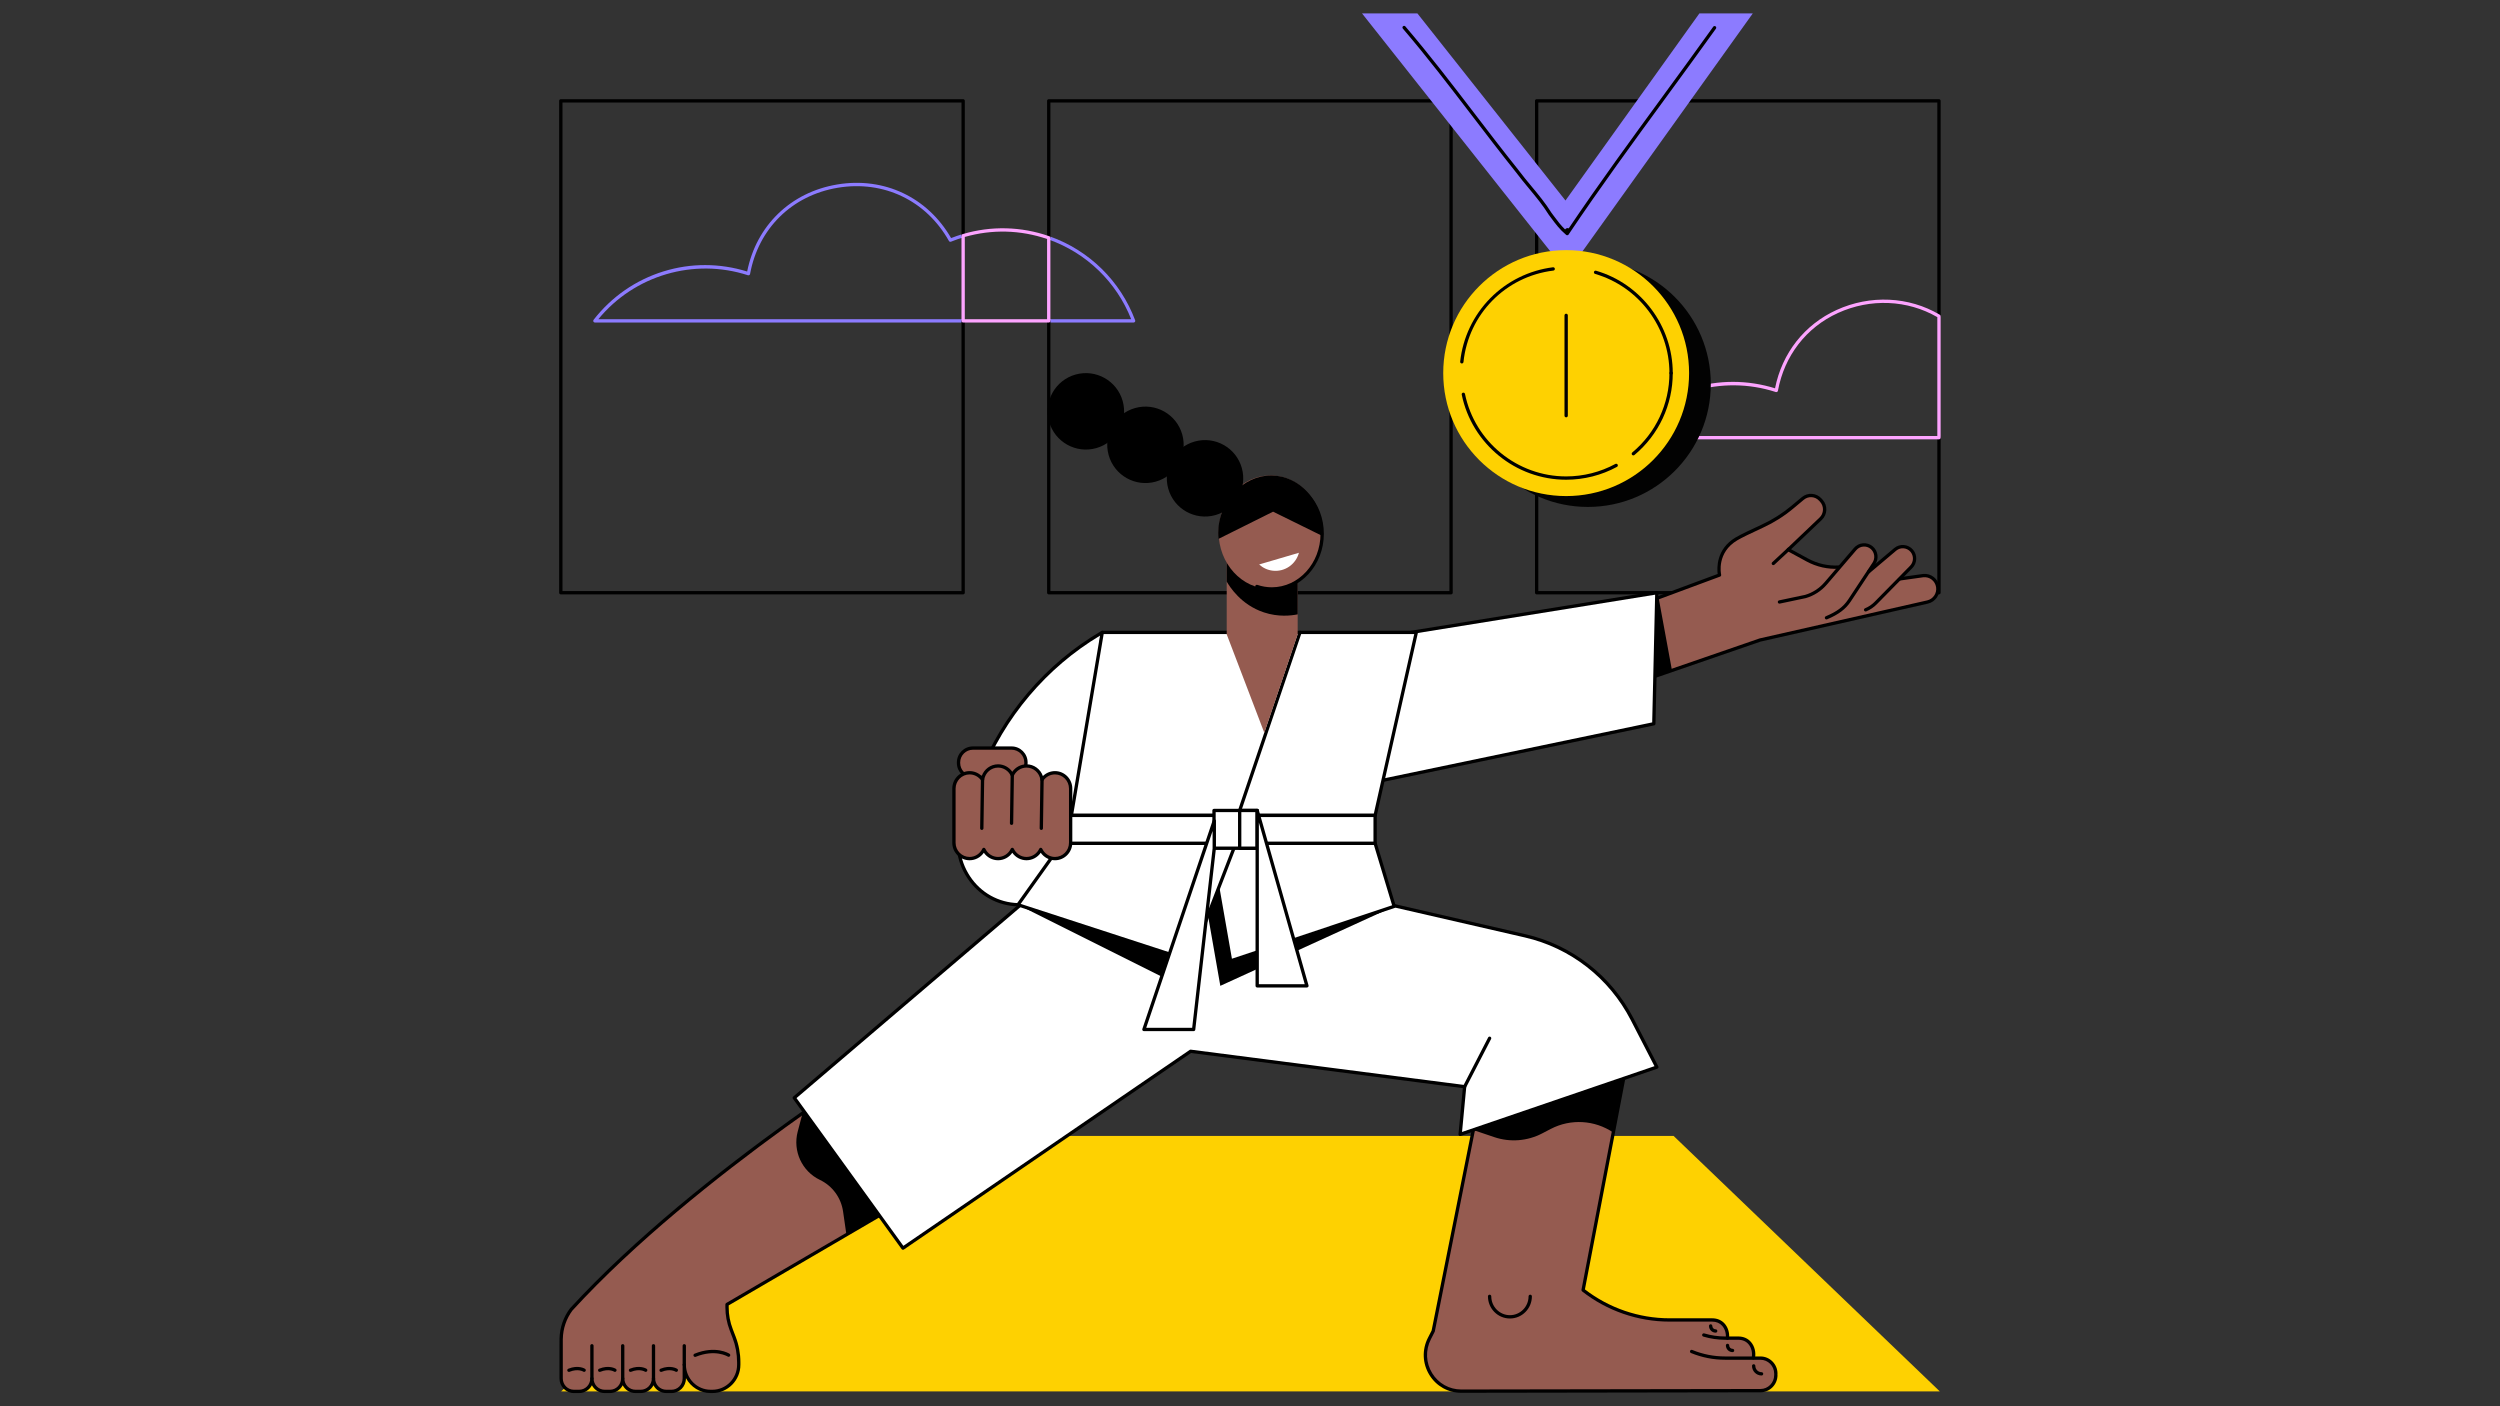 <svg xmlns="http://www.w3.org/2000/svg" xmlns:xlink="http://www.w3.org/1999/xlink" width="1920" viewBox="0 0 1440 810" height="1080" preserveAspectRatio="xMidYMid meet"><rect x="0" y="0" width="1440" height="810" fill="#333333" stroke="none"/><defs><clipPath id="3f173fce00"><path d="M 884 57 L 1117.816 57 L 1117.816 343 L 884 343 Z M 884 57 " clip-rule="nonzero"></path></clipPath><clipPath id="e239106f0a"><path d="M 933 172 L 1117.816 172 L 1117.816 254 L 933 254 Z M 933 172 " clip-rule="nonzero"></path></clipPath><clipPath id="8193d0a846"><path d="M 322.066 57 L 556 57 L 556 343 L 322.066 343 Z M 322.066 57 " clip-rule="nonzero"></path></clipPath><clipPath id="8b3f5163d2"><path d="M 323 654 L 1117.816 654 L 1117.816 802 L 323 802 Z M 323 654 " clip-rule="nonzero"></path></clipPath><clipPath id="1dfa95dfab"><path d="M 322.066 597 L 610 597 L 610 802.566 L 322.066 802.566 Z M 322.066 597 " clip-rule="nonzero"></path></clipPath><clipPath id="bea210406a"><path d="M 820 639 L 1024 639 L 1024 802.566 L 820 802.566 Z M 820 639 " clip-rule="nonzero"></path></clipPath><clipPath id="6464366c73"><path d="M 934 284 L 1117.816 284 L 1117.816 395 L 934 395 Z M 934 284 " clip-rule="nonzero"></path></clipPath><clipPath id="d746613e85"><path d="M 784 7.566 L 1010 7.566 L 1010 158 L 784 158 Z M 784 7.566 " clip-rule="nonzero"></path></clipPath></defs><g clip-path="url(#3f173fce00)"><path fill="#000000" d="M 1116.848 342.367 L 885.113 342.367 C 884.586 342.367 884.156 341.938 884.156 341.406 L 884.156 58.078 C 884.156 57.551 884.586 57.121 885.113 57.121 L 1116.848 57.121 C 1117.383 57.121 1117.809 57.551 1117.809 58.078 L 1117.809 182.125 C 1117.809 182.656 1117.383 183.082 1116.848 183.082 C 1116.32 183.082 1115.895 182.656 1115.895 182.125 L 1115.895 59.039 L 886.07 59.039 L 886.07 340.445 L 1115.895 340.445 L 1115.895 252.082 C 1115.895 251.555 1116.32 251.125 1116.848 251.125 C 1117.383 251.125 1117.809 251.555 1117.809 252.082 L 1117.809 341.406 C 1117.809 341.938 1117.383 342.367 1116.848 342.367 " fill-opacity="1" fill-rule="nonzero"></path></g><g clip-path="url(#e239106f0a)"><path fill="#fda4ff" d="M 936.691 251.125 L 1115.895 251.125 L 1115.895 182.672 C 1098.676 172.68 1077.328 171.781 1058.672 180.281 C 1040.387 188.609 1027.785 204.938 1024.094 225.074 C 1024.043 225.348 1023.875 225.582 1023.645 225.723 C 1023.402 225.863 1023.117 225.898 1022.859 225.812 C 991.742 215.703 957.383 225.871 936.691 251.125 Z M 1116.848 253.043 L 934.699 253.043 C 934.332 253.043 934 252.836 933.836 252.508 C 933.676 252.176 933.719 251.785 933.945 251.5 C 944.297 238.195 958.223 228.547 974.215 223.594 C 989.953 218.715 1006.594 218.746 1022.414 223.66 C 1026.465 203.387 1039.34 186.98 1057.879 178.535 C 1077.273 169.695 1099.5 170.73 1117.34 181.301 C 1117.629 181.469 1117.809 181.785 1117.809 182.125 L 1117.809 252.082 C 1117.809 252.613 1117.383 253.043 1116.848 253.043 " fill-opacity="1" fill-rule="nonzero"></path></g><path fill="#8c7bff" d="M 652.961 185.777 L 604.07 185.777 C 603.543 185.777 603.113 185.348 603.113 184.816 C 603.113 184.289 603.543 183.859 604.07 183.859 L 651.562 183.859 C 643.078 162.402 625.852 145.734 604.109 138.004 C 603.609 137.824 603.348 137.281 603.527 136.781 C 603.703 136.281 604.25 136.02 604.75 136.199 C 627.461 144.27 645.359 161.871 653.855 184.484 C 653.969 184.773 653.926 185.105 653.746 185.363 C 653.57 185.621 653.273 185.777 652.961 185.777 " fill-opacity="1" fill-rule="nonzero"></path><path fill="#8c7bff" d="M 554.773 185.777 L 342.648 185.777 C 342.281 185.777 341.949 185.57 341.789 185.238 C 341.625 184.91 341.668 184.516 341.895 184.23 C 352.25 170.93 366.176 161.281 382.164 156.324 C 397.902 151.449 414.543 151.48 430.363 156.395 C 435.645 129.891 455.445 110.73 482.273 106.25 C 509.195 101.762 534.242 113.582 547.836 137.121 C 550.027 136.266 552.262 135.5 554.5 134.832 C 555.004 134.688 555.539 134.973 555.691 135.48 C 555.84 135.988 555.551 136.523 555.043 136.676 C 552.598 137.398 550.152 138.25 547.773 139.211 C 547.328 139.395 546.816 139.211 546.578 138.789 C 533.492 115.488 508.965 103.742 482.59 108.145 C 456.219 112.543 436.852 131.574 432.043 157.809 C 431.992 158.082 431.828 158.312 431.594 158.457 C 431.352 158.602 431.066 158.633 430.805 158.547 C 399.695 148.434 365.332 158.605 344.641 183.859 L 554.773 183.859 C 555.301 183.859 555.73 184.289 555.73 184.816 C 555.73 185.348 555.301 185.777 554.773 185.777 " fill-opacity="1" fill-rule="nonzero"></path><g clip-path="url(#8193d0a846)"><path fill="#000000" d="M 554.773 342.367 L 323.035 342.367 C 322.504 342.367 322.074 341.938 322.074 341.406 L 322.074 58.078 C 322.074 57.551 322.504 57.121 323.035 57.121 L 554.773 57.121 C 555.301 57.121 555.73 57.551 555.73 58.078 L 555.73 135.762 C 555.73 136.289 555.301 136.719 554.773 136.719 C 554.246 136.719 553.816 136.289 553.816 135.762 L 553.816 59.039 L 323.992 59.039 L 323.992 340.445 L 553.816 340.445 L 553.816 184.816 C 553.816 184.289 554.246 183.859 554.773 183.859 C 555.301 183.859 555.73 184.289 555.73 184.816 L 555.73 341.406 C 555.73 341.938 555.301 342.367 554.773 342.367 " fill-opacity="1" fill-rule="nonzero"></path></g><path fill="#000000" d="M 835.816 342.367 L 604.074 342.367 C 603.543 342.367 603.117 341.938 603.117 341.406 L 603.117 184.816 C 603.117 184.289 603.543 183.859 604.074 183.859 C 604.602 183.859 605.031 184.289 605.031 184.816 L 605.031 340.445 L 834.855 340.445 L 834.855 59.039 L 605.031 59.039 L 605.031 136.98 C 605.031 137.508 604.602 137.941 604.074 137.941 C 603.543 137.941 603.117 137.508 603.117 136.98 L 603.117 58.078 C 603.117 57.551 603.543 57.121 604.074 57.121 L 835.816 57.121 C 836.344 57.121 836.77 57.551 836.77 58.078 L 836.77 341.406 C 836.77 341.938 836.344 342.367 835.816 342.367 " fill-opacity="1" fill-rule="nonzero"></path><path fill="#fda4ff" d="M 555.73 183.859 L 603.113 183.859 L 603.113 137.66 C 587.707 132.41 571.355 132.004 555.73 136.48 Z M 604.07 185.777 L 554.773 185.777 C 554.246 185.777 553.816 185.348 553.816 184.816 L 553.816 135.762 C 553.816 135.336 554.094 134.961 554.5 134.844 C 570.938 129.977 588.188 130.402 604.391 136.074 C 604.773 136.211 605.031 136.57 605.031 136.98 L 605.031 184.816 C 605.031 185.348 604.602 185.777 604.07 185.777 " fill-opacity="1" fill-rule="nonzero"></path><g clip-path="url(#8b3f5163d2)"><path fill="#fed101" d="M 1117.328 801.453 L 323.219 801.453 L 476.555 654.305 L 963.996 654.305 L 1117.328 801.453 " fill-opacity="1" fill-rule="nonzero"></path></g><path fill="#955b50" d="M 450.176 649.773 L 527.07 598.027 L 608.066 640.777 L 418.773 751.777 L 332.082 750.922 C 330.18 750.922 383.031 697.344 450.176 649.773 " fill-opacity="1" fill-rule="nonzero"></path><path fill="#000000" d="M 487.57 711.434 L 608.066 640.777 L 527.07 598.027 L 462.137 641.723 L 459.48 651.809 C 456.539 662.977 461.918 674.676 472.27 679.621 C 479.461 683.055 484.469 689.895 485.613 697.84 L 487.57 711.434 " fill-opacity="1" fill-rule="nonzero"></path><path fill="#955b50" d="M 383.883 801.453 L 386.664 801.453 C 390.793 801.453 394.141 798.102 394.141 793.977 L 394.141 767.324 L 376.41 767.324 L 376.41 793.977 C 376.41 798.102 379.754 801.453 383.883 801.453 " fill-opacity="1" fill-rule="nonzero"></path><path fill="#955b50" d="M 366.152 801.453 L 368.938 801.453 C 373.062 801.453 376.41 798.102 376.41 793.977 L 376.41 767.324 L 358.68 767.324 L 358.68 793.977 C 358.68 798.102 362.023 801.453 366.152 801.453 " fill-opacity="1" fill-rule="nonzero"></path><path fill="#955b50" d="M 348.422 801.453 L 351.203 801.453 C 355.332 801.453 358.68 798.102 358.68 793.977 L 358.68 767.324 L 340.945 767.324 L 340.945 793.977 C 340.945 798.102 344.293 801.453 348.422 801.453 " fill-opacity="1" fill-rule="nonzero"></path><path fill="#955b50" d="M 330.691 801.453 L 333.473 801.453 C 337.602 801.453 340.945 798.102 340.945 793.977 L 340.945 771.152 L 323.219 771.152 L 323.219 793.977 C 323.219 798.102 326.562 801.453 330.691 801.453 " fill-opacity="1" fill-rule="nonzero"></path><path fill="#955b50" d="M 418.762 759.691 L 422.82 770.207 C 424.602 774.824 425.52 779.734 425.52 784.691 L 425.52 786.102 C 425.52 794.578 418.707 801.453 410.301 801.453 L 409.352 801.453 C 400.949 801.453 394.141 794.578 394.141 786.102 L 394.141 759.691 L 418.762 759.691 " fill-opacity="1" fill-rule="nonzero"></path><path fill="#955b50" d="M 418.773 742.566 L 418.773 752.977 C 418.773 757.41 419.59 761.809 421.184 765.941 L 421.773 767.469 C 423.039 770.746 420.641 774.285 417.156 774.285 L 323.219 774.285 L 323.219 771.766 C 323.219 755.641 336.172 742.566 352.156 742.566 L 418.773 742.566 " fill-opacity="1" fill-rule="nonzero"></path><path fill="#000000" d="M 376.406 794.984 C 375.879 794.984 375.449 794.562 375.449 794.031 L 375.449 775.168 C 375.449 774.637 375.879 774.207 376.406 774.207 C 376.938 774.207 377.367 774.637 377.367 775.168 L 377.367 794.031 C 377.367 794.562 376.938 794.984 376.406 794.984 " fill-opacity="1" fill-rule="nonzero"></path><path fill="#000000" d="M 358.68 794.984 C 358.148 794.984 357.719 794.562 357.719 794.031 L 357.719 775.168 C 357.719 774.637 358.148 774.207 358.68 774.207 C 359.207 774.207 359.637 774.637 359.637 775.168 L 359.637 794.031 C 359.637 794.562 359.207 794.984 358.68 794.984 " fill-opacity="1" fill-rule="nonzero"></path><path fill="#000000" d="M 340.945 794.984 C 340.418 794.984 339.988 794.562 339.988 794.031 L 339.988 775.168 C 339.988 774.637 340.418 774.207 340.945 774.207 C 341.477 774.207 341.906 774.637 341.906 775.168 L 341.906 794.031 C 341.906 794.562 341.477 794.984 340.945 794.984 " fill-opacity="1" fill-rule="nonzero"></path><path fill="#000000" d="M 394.141 787.059 C 393.609 787.059 393.18 786.629 393.18 786.102 L 393.18 775.168 C 393.18 774.637 393.609 774.207 394.141 774.207 C 394.668 774.207 395.098 774.637 395.098 775.168 L 395.098 786.102 C 395.098 786.629 394.668 787.059 394.141 787.059 " fill-opacity="1" fill-rule="nonzero"></path><path fill="#000000" d="M 400.383 781.594 C 400.004 781.594 399.648 781.367 399.496 780.992 C 399.297 780.504 399.531 779.945 400.023 779.742 C 412.191 774.801 419.879 779.559 420.199 779.762 C 420.645 780.047 420.777 780.637 420.492 781.086 C 420.207 781.531 419.617 781.66 419.172 781.379 C 419.07 781.316 411.918 776.977 400.742 781.52 C 400.625 781.57 400.504 781.594 400.383 781.594 " fill-opacity="1" fill-rule="nonzero"></path><path fill="#000000" d="M 380.797 790.23 C 380.418 790.23 380.059 790.004 379.906 789.633 C 379.711 789.141 379.945 788.586 380.434 788.383 C 386.203 786.039 389.914 788.336 390.07 788.434 C 390.516 788.719 390.648 789.312 390.363 789.758 C 390.078 790.203 389.492 790.336 389.043 790.051 C 388.906 789.969 385.953 788.211 381.156 790.16 C 381.039 790.207 380.918 790.23 380.797 790.23 " fill-opacity="1" fill-rule="nonzero"></path><path fill="#000000" d="M 363.164 790.23 C 362.785 790.23 362.426 790.004 362.273 789.633 C 362.078 789.141 362.312 788.586 362.801 788.383 C 368.57 786.039 372.281 788.336 372.438 788.434 C 372.883 788.719 373.016 789.312 372.73 789.758 C 372.445 790.203 371.859 790.336 371.41 790.051 C 371.277 789.969 368.316 788.211 363.523 790.16 C 363.406 790.207 363.285 790.23 363.164 790.23 " fill-opacity="1" fill-rule="nonzero"></path><path fill="#000000" d="M 345.434 790.23 C 345.055 790.23 344.699 790.004 344.547 789.633 C 344.348 789.141 344.582 788.586 345.074 788.383 C 350.84 786.039 354.551 788.336 354.707 788.434 C 355.152 788.719 355.285 789.312 355 789.758 C 354.715 790.203 354.129 790.336 353.68 790.051 C 353.543 789.969 350.582 788.211 345.793 790.16 C 345.676 790.207 345.555 790.23 345.434 790.23 " fill-opacity="1" fill-rule="nonzero"></path><path fill="#000000" d="M 327.703 790.23 C 327.324 790.23 326.965 790.004 326.816 789.633 C 326.617 789.141 326.852 788.586 327.34 788.383 C 333.109 786.039 336.82 788.336 336.977 788.434 C 337.422 788.719 337.555 789.312 337.27 789.758 C 336.984 790.203 336.398 790.336 335.949 790.051 C 335.812 789.969 332.855 788.211 328.062 790.16 C 327.945 790.207 327.824 790.23 327.703 790.23 " fill-opacity="1" fill-rule="nonzero"></path><g clip-path="url(#1dfa95dfab)"><path fill="#000000" d="M 377.367 794.031 C 377.367 797.594 380.238 800.492 383.766 800.492 L 386.777 800.492 C 390.309 800.492 393.18 797.594 393.18 794.031 L 393.18 786.102 C 393.18 785.57 393.609 785.141 394.141 785.141 C 394.668 785.141 395.098 785.57 395.098 786.102 C 395.098 794.035 401.492 800.492 409.352 800.492 L 410.301 800.492 C 418.164 800.492 424.559 794.035 424.559 786.102 L 424.559 784.691 C 424.559 779.836 423.672 775.074 421.926 770.551 L 420.93 767.961 C 420.918 767.934 420.891 767.844 420.883 767.816 L 420.293 766.285 C 418.645 762.027 417.812 757.547 417.812 752.977 L 417.812 751.359 C 417.812 751.016 417.992 750.703 418.289 750.531 L 606.094 640.816 L 527.102 599.133 C 518.758 604.234 401.527 676.559 329.758 754.844 C 326.258 759.527 324.312 765.199 324.191 771.172 C 324.188 771.223 324.184 771.277 324.176 771.324 L 324.176 794.031 C 324.176 797.594 327.047 800.492 330.574 800.492 L 333.59 800.492 C 337.117 800.492 339.988 797.594 339.988 794.031 C 339.988 793.5 340.418 793.07 340.945 793.07 C 341.477 793.07 341.906 793.5 341.906 794.031 C 341.906 797.594 344.777 800.492 348.305 800.492 L 351.32 800.492 C 354.848 800.492 357.719 797.594 357.719 794.031 C 357.719 793.5 358.148 793.07 358.68 793.07 C 359.207 793.07 359.637 793.5 359.637 794.031 C 359.637 797.594 362.508 800.492 366.035 800.492 L 369.051 800.492 C 372.578 800.492 375.449 797.594 375.449 794.031 C 375.449 793.5 375.879 793.07 376.406 793.07 C 376.938 793.07 377.367 793.5 377.367 794.031 Z M 386.777 802.41 L 383.766 802.41 C 380.578 802.41 377.805 800.59 376.406 797.934 C 375.012 800.59 372.238 802.41 369.051 802.41 L 366.035 802.41 C 362.848 802.41 360.074 800.59 358.68 797.934 C 357.281 800.59 354.508 802.41 351.32 802.41 L 348.305 802.41 C 345.117 802.41 342.344 800.59 340.945 797.934 C 339.551 800.59 336.777 802.41 333.59 802.41 L 330.574 802.41 C 325.988 802.41 322.258 798.652 322.258 794.031 L 322.258 774.285 C 322.254 772.805 322.254 771.918 322.285 771.371 C 322.266 771.301 322.258 771.227 322.258 771.152 L 322.301 771.152 C 322.301 771.145 322.301 771.141 322.301 771.133 L 322.273 771.133 C 322.406 764.758 324.48 758.703 328.281 753.617 C 402.609 672.543 525.344 597.949 526.574 597.207 C 526.859 597.031 527.219 597.023 527.516 597.18 L 608.516 639.926 C 608.82 640.09 609.02 640.406 609.023 640.754 C 609.031 641.102 608.852 641.426 608.551 641.602 L 419.73 751.906 L 419.73 752.977 C 419.73 757.309 420.52 761.559 422.082 765.594 L 422.668 767.121 C 422.68 767.148 422.715 767.258 422.723 767.285 L 423.715 769.859 C 425.547 774.605 426.477 779.598 426.477 784.691 L 426.477 786.102 C 426.477 795.094 419.219 802.41 410.301 802.41 L 409.352 802.41 C 403.195 802.41 397.828 798.922 395.098 793.797 L 395.098 794.031 C 395.098 798.652 391.367 802.41 386.777 802.41 " fill-opacity="1" fill-rule="nonzero"></path></g><path fill="#955b50" d="M 850.699 640.559 L 935.906 617.992 L 911.863 743.078 L 825.531 766.68 L 850.699 640.559 " fill-opacity="1" fill-rule="nonzero"></path><path fill="#955b50" d="M 1022.883 791.199 C 1022.883 786.266 1018.922 782.27 1014.031 782.27 L 979.434 782.27 L 941.711 764.102 C 936.453 761.57 916.461 746.688 911.863 743.078 L 850.699 640.559 L 834.812 730.566 C 834.812 742.305 832.043 753.875 826.73 764.32 L 823.316 771.035 C 816.277 784.875 826.254 801.324 841.676 801.301 L 1014.031 801.016 C 1018.922 801.016 1022.883 797.016 1022.883 792.086 L 1022.883 791.199 " fill-opacity="1" fill-rule="nonzero"></path><path fill="#955b50" d="M 941.789 789.555 L 1001.262 789.508 C 1006.148 789.508 1010.109 785.508 1010.109 780.578 L 1010.109 779.691 C 1010.109 774.762 1006.148 770.762 1001.262 770.762 L 939.051 770.762 L 941.789 789.555 " fill-opacity="1" fill-rule="nonzero"></path><path fill="#955b50" d="M 882.715 779.082 L 986.203 779.035 C 998.016 779.035 998.02 760.293 986.203 760.293 L 961.594 760.293 C 943.582 760.293 926.082 754.234 911.863 743.078 L 846.941 707.18 L 882.715 779.082 " fill-opacity="1" fill-rule="nonzero"></path><path fill="#000000" d="M 1009.941 783.07 C 1009.887 783.07 1009.828 783.066 1009.77 783.055 C 1009.246 782.961 1008.906 782.461 1008.996 781.941 C 1009.5 779.188 1008.805 776.27 1007.184 774.328 C 1005.766 772.621 1003.719 771.723 1001.262 771.723 L 993.711 771.723 C 989.438 771.723 985.199 771.102 981.102 769.875 C 980.602 769.727 980.309 769.191 980.461 768.688 C 980.613 768.18 981.145 767.887 981.656 768.039 C 985.57 769.211 989.625 769.805 993.711 769.805 L 1001.262 769.805 C 1004.301 769.805 1006.859 770.945 1008.656 773.098 C 1010.664 775.5 1011.492 778.938 1010.883 782.281 C 1010.797 782.746 1010.395 783.07 1009.941 783.07 " fill-opacity="1" fill-rule="nonzero"></path><g clip-path="url(#bea210406a)"><path fill="#000000" d="M 841.641 802.258 C 834.121 802.258 827.281 798.418 823.32 791.973 C 819.305 785.43 818.984 777.445 822.461 770.602 L 824.617 766.363 L 849.758 640.367 C 849.863 639.852 850.367 639.512 850.887 639.617 C 851.402 639.719 851.742 640.223 851.637 640.746 L 826.473 766.867 C 826.457 766.953 826.426 767.035 826.387 767.113 L 824.172 771.469 C 820.992 777.715 821.289 785.004 824.953 790.969 C 828.559 796.84 834.793 800.34 841.641 800.34 C 841.648 800.34 841.66 800.34 841.676 800.34 L 1014.031 800.055 C 1018.387 800.055 1021.922 796.48 1021.922 792.086 C 1021.922 791.555 1022.355 791.125 1022.883 791.125 C 1023.414 791.125 1023.844 791.555 1023.844 792.086 C 1023.844 797.535 1019.441 801.973 1014.031 801.973 L 841.68 802.258 C 841.668 802.258 841.652 802.258 841.641 802.258 " fill-opacity="1" fill-rule="nonzero"></path></g><path fill="#000000" d="M 1022.883 792.16 C 1022.355 792.16 1021.922 791.727 1021.922 791.199 C 1021.922 786.805 1018.387 783.23 1014.031 783.23 L 993.68 783.23 C 986.902 783.23 980.285 781.918 974.012 779.344 C 973.523 779.141 973.289 778.578 973.492 778.09 C 973.691 777.602 974.254 777.367 974.742 777.566 C 980.781 780.051 987.156 781.312 993.68 781.312 L 1014.031 781.312 C 1019.441 781.312 1023.844 785.75 1023.844 791.199 C 1023.844 791.727 1023.414 792.16 1022.883 792.16 " fill-opacity="1" fill-rule="nonzero"></path><path fill="#000000" d="M 869.715 759.453 C 862.734 759.453 857.062 753.73 857.062 746.695 C 857.062 746.168 857.488 745.734 858.02 745.734 C 858.551 745.734 858.977 746.168 858.977 746.695 C 858.977 752.676 863.793 757.539 869.715 757.539 C 875.637 757.539 880.453 752.676 880.453 746.695 C 880.453 746.168 880.879 745.734 881.41 745.734 C 881.941 745.734 882.371 746.168 882.371 746.695 C 882.371 753.73 876.691 759.453 869.715 759.453 " fill-opacity="1" fill-rule="nonzero"></path><path fill="#000000" d="M 1014.664 792.293 C 1011.629 792.293 1009.16 789.805 1009.16 786.746 C 1009.16 786.219 1009.59 785.789 1010.121 785.789 C 1010.648 785.789 1011.074 786.219 1011.074 786.746 C 1011.074 788.746 1012.684 790.375 1014.664 790.375 C 1015.195 790.375 1015.625 790.805 1015.625 791.332 C 1015.625 791.863 1015.195 792.293 1014.664 792.293 " fill-opacity="1" fill-rule="nonzero"></path><path fill="#000000" d="M 997.953 778.832 C 995.832 778.832 994.105 777.094 994.105 774.953 C 994.105 774.426 994.535 774 995.062 774 C 995.594 774 996.023 774.426 996.023 774.953 C 996.023 776.035 996.891 776.914 997.953 776.914 C 998.484 776.914 998.914 777.348 998.914 777.875 C 998.914 778.402 998.484 778.832 997.953 778.832 " fill-opacity="1" fill-rule="nonzero"></path><path fill="#000000" d="M 988.23 767.617 C 986.109 767.617 984.379 765.879 984.379 763.742 C 984.379 763.211 984.805 762.781 985.336 762.781 C 985.867 762.781 986.293 763.211 986.293 763.742 C 986.293 764.824 987.164 765.699 988.23 765.699 C 988.762 765.699 989.191 766.129 989.191 766.66 C 989.191 767.188 988.762 767.617 988.23 767.617 " fill-opacity="1" fill-rule="nonzero"></path><path fill="#000000" d="M 995.012 771.719 C 994.977 771.719 994.945 771.715 994.914 771.715 C 994.387 771.664 994.004 771.188 994.059 770.664 C 994.316 768.012 993.527 765.387 991.938 763.633 C 990.523 762.074 988.543 761.25 986.203 761.25 L 961.594 761.25 C 943.461 761.25 925.586 755.062 911.273 743.836 C 910.992 743.613 910.855 743.254 910.922 742.902 L 934.285 621.012 C 934.387 620.492 934.887 620.152 935.406 620.254 C 935.926 620.355 936.266 620.852 936.168 621.375 L 912.914 742.684 C 926.816 753.426 944.082 759.332 961.594 759.332 L 986.203 759.332 C 989.098 759.332 991.574 760.375 993.359 762.344 C 995.301 764.496 996.281 767.676 995.961 770.852 C 995.914 771.344 995.496 771.719 995.012 771.719 " fill-opacity="1" fill-rule="nonzero"></path><path fill="#000000" d="M 850.699 640.559 L 935.906 617.992 L 929.297 652.379 C 918.547 645.086 904.711 644.285 893.203 650.281 L 888.273 652.848 C 879.746 657.293 869.793 658.066 860.695 654.984 L 848.637 650.902 L 850.699 640.559 " fill-opacity="1" fill-rule="nonzero"></path><path fill="#ffffff" d="M 954.34 614.66 L 940.121 587.09 C 927.555 562.711 905 545.137 878.449 539.023 L 709.594 500.168 L 626.102 488.582 L 457.5 632.348 L 520.113 718.922 L 685.773 605.539 L 843.625 625.938 L 841.039 653.395 L 954.34 614.66 " fill-opacity="1" fill-rule="nonzero"></path><path fill="#000000" d="M 458.793 632.5 L 520.34 717.602 L 685.23 604.75 C 685.426 604.613 685.664 604.559 685.895 604.59 L 843.746 624.984 C 844.258 625.055 844.629 625.516 844.582 626.027 L 842.133 652.012 L 952.977 614.113 L 939.27 587.527 C 926.809 563.355 904.559 546.016 878.234 539.957 L 709.383 501.102 L 626.398 489.59 Z M 520.113 719.875 C 519.816 719.875 519.523 719.742 519.336 719.48 L 456.723 632.906 C 456.43 632.504 456.496 631.941 456.875 631.617 L 625.477 487.852 C 625.684 487.676 625.965 487.598 626.234 487.629 L 709.723 499.215 L 878.664 538.09 C 905.539 544.273 928.254 561.977 940.977 586.648 L 955.191 614.223 C 955.316 614.469 955.328 614.758 955.23 615.016 C 955.125 615.277 954.914 615.477 954.648 615.566 L 841.344 654.305 C 841.039 654.406 840.699 654.352 840.441 654.145 C 840.188 653.949 840.051 653.629 840.082 653.305 L 842.582 626.77 L 686.012 606.539 L 520.652 719.711 C 520.488 719.824 520.301 719.875 520.113 719.875 " fill-opacity="1" fill-rule="nonzero"></path><path fill="#000000" d="M 803.039 522.059 L 702.902 567.844 L 691.039 500.094 L 786.133 500.094 L 803.039 522.059 " fill-opacity="1" fill-rule="nonzero"></path><path fill="#000000" d="M 586.359 521.141 L 679.762 567.848 L 705.906 500.094 L 605.711 500.094 L 586.359 521.141 " fill-opacity="1" fill-rule="nonzero"></path><path fill="#000000" d="M 843.625 626.895 C 843.473 626.895 843.324 626.863 843.188 626.789 C 842.715 626.551 842.531 625.969 842.773 625.5 L 857.164 597.59 C 857.406 597.117 857.984 596.934 858.457 597.176 C 858.926 597.418 859.113 597.996 858.871 598.465 L 844.477 626.375 C 844.305 626.707 843.973 626.895 843.625 626.895 " fill-opacity="1" fill-rule="nonzero"></path><path fill="#955b50" d="M 935.23 351.719 L 990.445 331.223 C 990.445 331.223 987.438 317.887 1000.273 310.352 C 1003.246 308.605 1009.688 305.559 1015.141 303.047 C 1021.352 300.191 1027.156 296.523 1032.41 292.133 L 1038.438 287.102 C 1041.465 284.57 1045.93 284.906 1048.559 287.848 L 1049.121 288.48 C 1051.785 291.469 1051.602 296.051 1048.699 298.809 L 1030.027 316.578 L 1040.992 322.547 C 1046.605 325.605 1052.961 327.023 1059.328 326.641 L 1085.094 325.621 C 1089.379 325.453 1093.129 328.496 1093.879 332.754 L 1094.004 333.48 L 1107.762 331.555 C 1111.832 331.117 1115.52 333.984 1116.137 338.066 C 1116.746 342.07 1114.176 345.871 1110.254 346.762 L 1013.789 368.648 L 943.047 393.066 L 935.23 351.719 " fill-opacity="1" fill-rule="nonzero"></path><path fill="#000000" d="M 955.352 344.25 L 935.23 351.719 L 943.047 393.066 L 963.059 386.16 L 955.352 344.25 " fill-opacity="1" fill-rule="nonzero"></path><g clip-path="url(#6464366c73)"><path fill="#000000" d="M 936.32 352.336 L 943.785 391.797 L 1013.477 367.742 C 1013.504 367.73 1013.539 367.723 1013.574 367.715 L 1110.043 345.824 C 1113.461 345.051 1115.723 341.707 1115.191 338.211 C 1114.648 334.629 1111.438 332.121 1107.867 332.504 L 1094.141 334.43 C 1093.629 334.504 1093.156 334.156 1093.062 333.645 L 1092.934 332.922 C 1092.27 329.156 1088.941 326.426 1085.133 326.582 L 1059.367 327.602 C 1052.824 327.992 1046.312 326.535 1040.531 323.391 L 1029.574 317.422 C 1029.305 317.273 1029.117 317.012 1029.078 316.707 C 1029.039 316.402 1029.148 316.098 1029.371 315.887 L 1048.039 298.113 C 1050.547 295.73 1050.707 291.699 1048.406 289.117 L 1047.844 288.488 C 1045.551 285.922 1041.691 285.637 1039.051 287.836 L 1033.023 292.863 C 1027.703 297.316 1021.816 301.035 1015.543 303.918 C 1008.258 307.27 1003.145 309.777 1000.758 311.18 C 988.699 318.258 991.266 330.496 991.383 331.016 C 991.488 331.484 991.23 331.957 990.781 332.121 Z M 943.047 394.023 C 942.883 394.023 942.711 393.984 942.566 393.895 C 942.328 393.758 942.156 393.52 942.105 393.246 L 934.285 351.898 C 934.199 351.438 934.457 350.984 934.895 350.82 L 989.379 330.598 C 988.965 327.457 988.383 316.219 999.789 309.527 C 1002.871 307.715 1009.621 304.527 1014.742 302.176 C 1020.863 299.363 1026.598 295.734 1031.797 291.391 L 1037.82 286.363 C 1041.254 283.496 1046.285 283.867 1049.273 287.211 L 1049.836 287.84 C 1052.871 291.242 1052.664 296.367 1049.363 299.508 L 1031.645 316.367 L 1041.445 321.703 C 1046.914 324.68 1053.07 326.055 1059.273 325.688 L 1085.059 324.664 C 1089.777 324.484 1093.879 327.793 1094.785 332.406 L 1107.633 330.602 C 1112.262 330.102 1116.391 333.324 1117.082 337.926 C 1117.766 342.406 1114.855 346.699 1110.469 347.695 L 1014.047 369.574 L 943.359 393.973 C 943.262 394.008 943.152 394.023 943.047 394.023 " fill-opacity="1" fill-rule="nonzero"></path></g><path fill="#955b50" d="M 1032.762 345.676 L 1039.914 343.586 C 1044.465 342.258 1048.531 339.625 1051.625 336.012 L 1068.566 316.227 C 1071.008 313.375 1075.258 313.031 1078.113 315.445 C 1080.832 317.75 1081.348 321.77 1079.297 324.691 L 1062.535 348.605 C 1061.18 350.539 1059.457 352.176 1057.465 353.422 L 1046.73 360.145 L 1032.762 345.676 " fill-opacity="1" fill-rule="nonzero"></path><path fill="#955b50" d="M 1051.512 339.5 L 1058.906 338.637 C 1063.609 338.086 1068.051 336.172 1071.695 333.121 L 1091.648 316.43 C 1094.516 314.027 1098.77 314.395 1101.188 317.254 C 1103.492 319.977 1103.344 324.027 1100.844 326.574 L 1080.395 347.355 C 1078.742 349.035 1076.77 350.363 1074.602 351.266 L 1062.914 356.102 L 1051.512 339.5 " fill-opacity="1" fill-rule="nonzero"></path><path fill="#000000" d="M 1074.605 352.223 C 1074.227 352.223 1073.871 352 1073.719 351.629 C 1073.516 351.141 1073.746 350.582 1074.234 350.379 C 1076.297 349.523 1078.141 348.281 1079.711 346.688 L 1100.156 325.898 C 1102.297 323.723 1102.422 320.199 1100.457 317.875 C 1098.387 315.43 1094.715 315.113 1092.262 317.16 L 1076.996 330.047 C 1076.59 330.387 1075.984 330.332 1075.645 329.93 C 1075.305 329.527 1075.355 328.922 1075.762 328.578 L 1091.031 315.695 C 1094.289 312.969 1099.172 313.391 1101.918 316.637 C 1104.523 319.711 1104.352 324.371 1101.523 327.242 L 1081.078 348.031 C 1079.328 349.809 1077.27 351.195 1074.969 352.148 C 1074.848 352.199 1074.727 352.223 1074.605 352.223 " fill-opacity="1" fill-rule="nonzero"></path><path fill="#000000" d="M 1052.047 356.801 C 1051.676 356.801 1051.32 356.582 1051.164 356.211 C 1050.961 355.723 1051.191 355.164 1051.68 354.957 C 1058.023 352.289 1061.723 349.523 1064.465 345.41 L 1078.5 324.168 C 1080.266 321.645 1079.816 318.145 1077.492 316.18 C 1075.055 314.117 1071.379 314.414 1069.297 316.848 L 1052.352 336.637 C 1049.129 340.406 1044.918 343.121 1040.184 344.508 L 1025.164 347.68 C 1024.641 347.797 1024.141 347.461 1024.031 346.945 C 1023.922 346.426 1024.254 345.918 1024.773 345.805 L 1039.715 342.648 C 1044.023 341.391 1047.914 338.871 1050.898 335.387 L 1067.84 315.598 C 1070.605 312.367 1075.488 311.973 1078.73 314.719 C 1081.801 317.312 1082.398 321.938 1080.082 325.246 L 1066.062 346.469 C 1063.133 350.867 1059.055 353.938 1052.422 356.723 C 1052.297 356.777 1052.172 356.801 1052.047 356.801 " fill-opacity="1" fill-rule="nonzero"></path><path fill="#000000" d="M 1021.438 325.516 C 1021.18 325.516 1020.926 325.418 1020.734 325.215 C 1020.375 324.828 1020.395 324.219 1020.781 323.859 L 1029.59 315.656 C 1029.977 315.297 1030.582 315.312 1030.945 315.703 C 1031.305 316.09 1031.285 316.699 1030.898 317.059 L 1022.086 325.262 C 1021.906 325.434 1021.672 325.516 1021.438 325.516 " fill-opacity="1" fill-rule="nonzero"></path><path fill="#ffffff" d="M 618.172 521.75 L 586.359 521.141 C 561.824 520.395 545.453 495.316 554.465 472.281 L 564.469 446.684 C 578.043 411.965 602.871 382.91 634.906 364.25 L 618.172 521.75 " fill-opacity="1" fill-rule="nonzero"></path><path fill="#000000" d="M 633.75 366.043 C 602.816 384.559 578.57 413.25 565.363 447.031 L 555.355 472.625 C 551.148 483.387 552.383 495.078 558.738 504.703 C 565.008 514.199 575.086 519.84 586.391 520.184 L 617.305 520.773 Z M 618.172 522.711 C 618.164 522.711 618.156 522.711 618.148 522.711 L 586.344 522.102 C 574.398 521.738 563.758 515.777 557.141 505.758 C 550.434 495.609 549.133 483.277 553.57 471.934 L 563.578 446.336 C 577.176 411.555 602.336 382.113 634.426 363.422 C 634.738 363.238 635.125 363.246 635.426 363.445 C 635.73 363.641 635.895 363.988 635.859 364.348 L 619.121 521.852 C 619.07 522.34 618.656 522.711 618.172 522.711 " fill-opacity="1" fill-rule="nonzero"></path><path fill="#ffffff" d="M 952.602 416.883 L 796.625 449.434 L 797.09 366.793 L 954.34 341.422 L 952.602 416.883 " fill-opacity="1" fill-rule="nonzero"></path><path fill="#000000" d="M 952.602 416.883 L 952.609 416.883 Z M 798.047 367.609 L 797.59 448.25 L 951.66 416.098 L 953.355 342.547 Z M 796.625 450.391 C 796.402 450.391 796.191 450.32 796.016 450.176 C 795.793 449.992 795.668 449.715 795.668 449.43 L 796.137 366.785 C 796.137 366.32 796.48 365.922 796.938 365.848 L 954.188 340.473 C 954.465 340.43 954.75 340.512 954.969 340.699 C 955.184 340.887 955.301 341.16 955.293 341.441 L 953.562 416.902 C 953.547 417.348 953.238 417.734 952.797 417.82 L 796.82 450.371 C 796.758 450.383 796.691 450.391 796.625 450.391 " fill-opacity="1" fill-rule="nonzero"></path><path fill="#ffffff" d="M 792.066 469.691 L 617.109 469.691 L 634.906 364.25 L 815.793 364.25 L 792.066 469.691 " fill-opacity="1" fill-rule="nonzero"></path><path fill="#000000" d="M 618.242 468.73 L 791.301 468.73 L 814.598 365.207 L 635.719 365.207 Z M 792.066 470.645 L 617.109 470.645 C 616.828 470.645 616.559 470.523 616.379 470.309 C 616.195 470.094 616.117 469.809 616.164 469.531 L 633.965 364.09 C 634.043 363.629 634.438 363.289 634.906 363.289 L 815.793 363.289 C 816.082 363.289 816.363 363.422 816.543 363.648 C 816.727 363.875 816.793 364.176 816.73 364.457 L 793 469.898 C 792.906 470.336 792.516 470.645 792.066 470.645 " fill-opacity="1" fill-rule="nonzero"></path><path fill="#ffffff" d="M 803.039 522.059 L 708.84 553.48 L 696.973 485.734 L 792.066 485.734 L 803.039 522.059 " fill-opacity="1" fill-rule="nonzero"></path><path fill="#000000" d="M 698.113 486.688 L 709.586 552.219 L 801.852 521.445 L 791.355 486.688 Z M 708.84 554.441 C 708.664 554.441 708.492 554.395 708.348 554.301 C 708.105 554.156 707.941 553.922 707.891 553.645 L 696.027 485.898 C 695.98 485.613 696.059 485.328 696.238 485.117 C 696.422 484.898 696.691 484.773 696.973 484.773 L 792.066 484.773 C 792.488 484.773 792.863 485.051 792.984 485.457 L 803.957 521.781 C 804.105 522.281 803.836 522.805 803.34 522.973 L 709.137 554.391 C 709.043 554.426 708.938 554.441 708.84 554.441 " fill-opacity="1" fill-rule="nonzero"></path><path fill="#ffffff" d="M 586.359 521.141 L 685.695 553.48 L 711.836 485.734 L 611.645 485.734 L 586.359 521.141 " fill-opacity="1" fill-rule="nonzero"></path><path fill="#000000" d="M 587.902 520.633 L 685.125 552.285 L 710.445 486.688 L 612.137 486.688 Z M 685.695 554.441 C 685.594 554.441 685.492 554.426 685.395 554.395 L 586.062 522.055 C 585.773 521.957 585.547 521.734 585.449 521.441 C 585.355 521.152 585.402 520.832 585.582 520.586 L 610.863 485.172 C 611.043 484.922 611.336 484.773 611.645 484.773 L 711.836 484.773 C 712.152 484.773 712.449 484.93 712.633 485.191 C 712.809 485.449 712.848 485.781 712.73 486.074 L 686.59 553.824 C 686.441 554.207 686.082 554.441 685.695 554.441 " fill-opacity="1" fill-rule="nonzero"></path><path fill="#000000" d="M 714.055 467.797 C 713.949 467.797 713.852 467.781 713.746 467.75 C 713.246 467.574 712.98 467.031 713.148 466.535 L 747.875 363.941 C 748.047 363.441 748.594 363.172 749.09 363.344 C 749.594 363.512 749.863 364.055 749.695 364.555 L 714.965 467.148 C 714.828 467.547 714.453 467.797 714.055 467.797 " fill-opacity="1" fill-rule="nonzero"></path><path fill="#ffffff" d="M 792.066 469.691 L 615.926 469.691 L 611.18 485.734 L 792.066 485.734 L 792.066 469.691 " fill-opacity="1" fill-rule="nonzero"></path><path fill="#000000" d="M 612.461 484.773 L 791.109 484.773 L 791.109 470.645 L 616.645 470.645 Z M 792.066 486.688 L 611.18 486.688 C 610.879 486.688 610.594 486.543 610.41 486.305 C 610.23 486.062 610.172 485.75 610.262 485.457 L 615.008 469.418 C 615.125 469.008 615.5 468.73 615.926 468.73 L 792.066 468.73 C 792.598 468.73 793.027 469.16 793.027 469.691 L 793.027 485.734 C 793.027 486.258 792.598 486.688 792.066 486.688 " fill-opacity="1" fill-rule="nonzero"></path><path fill="#ffffff" d="M 724.145 466.84 L 699.27 466.84 L 699.27 488.582 L 724.145 488.582 L 724.145 466.84 " fill-opacity="1" fill-rule="nonzero"></path><path fill="#000000" d="M 700.23 487.621 L 723.184 487.621 L 723.184 467.797 L 700.23 467.797 Z M 724.145 489.543 L 699.27 489.543 C 698.738 489.543 698.312 489.109 698.312 488.582 L 698.312 466.84 C 698.312 466.312 698.738 465.883 699.27 465.883 L 724.145 465.883 C 724.672 465.883 725.105 466.312 725.105 466.84 L 725.105 488.582 C 725.105 489.109 724.672 489.543 724.145 489.543 " fill-opacity="1" fill-rule="nonzero"></path><path fill="#ffffff" d="M 724.145 466.84 L 714.055 466.84 L 714.055 488.582 L 724.145 488.582 L 724.145 466.84 " fill-opacity="1" fill-rule="nonzero"></path><path fill="#000000" d="M 715.016 487.621 L 723.184 487.621 L 723.184 467.797 L 715.016 467.797 Z M 724.145 489.543 L 714.055 489.543 C 713.527 489.543 713.098 489.109 713.098 488.582 L 713.098 466.84 C 713.098 466.312 713.527 465.883 714.055 465.883 L 724.145 465.883 C 724.672 465.883 725.105 466.312 725.105 466.84 L 725.105 488.582 C 725.105 489.109 724.672 489.543 724.145 489.543 " fill-opacity="1" fill-rule="nonzero"></path><path fill="#ffffff" d="M 752.793 567.848 L 724.145 567.848 L 724.145 466.84 Z M 752.793 567.848 " fill-opacity="1" fill-rule="nonzero"></path><path fill="#000000" d="M 725.105 566.887 L 751.523 566.887 L 725.105 473.73 Z M 752.793 568.801 L 724.145 568.801 C 723.617 568.801 723.184 568.375 723.184 567.848 L 723.184 466.84 C 723.184 466.359 723.539 465.957 724.016 465.891 C 724.488 465.828 724.934 466.117 725.066 466.578 L 753.719 567.582 C 753.801 567.871 753.738 568.184 753.555 568.426 C 753.379 568.664 753.094 568.801 752.793 568.801 " fill-opacity="1" fill-rule="nonzero"></path><path fill="#ffffff" d="M 658.895 592.98 L 687.543 592.98 L 699.406 488.738 L 699.406 472.824 L 658.895 592.98 " fill-opacity="1" fill-rule="nonzero"></path><path fill="#000000" d="M 660.227 592.023 L 686.688 592.023 L 698.449 488.68 L 698.449 478.668 Z M 687.543 593.941 L 658.895 593.941 C 658.582 593.941 658.297 593.793 658.113 593.543 C 657.938 593.289 657.887 592.969 657.984 592.68 L 698.496 472.516 C 698.648 472.074 699.098 471.801 699.559 471.879 C 700.023 471.953 700.363 472.359 700.363 472.824 L 700.363 488.738 C 700.363 488.773 700.363 488.812 700.359 488.848 L 688.492 593.09 C 688.438 593.578 688.027 593.941 687.543 593.941 " fill-opacity="1" fill-rule="nonzero"></path><path fill="#955b50" d="M 582.676 447.773 L 560.391 447.773 C 555.816 447.773 552.109 444.07 552.109 439.492 L 552.109 439.168 C 552.109 434.594 555.816 430.887 560.391 430.887 L 582.676 430.887 C 587.246 430.887 590.953 434.594 590.953 439.168 L 590.953 439.492 C 590.953 444.07 587.246 447.773 582.676 447.773 " fill-opacity="1" fill-rule="nonzero"></path><path fill="#000000" d="M 560.391 431.848 C 556.355 431.848 553.07 435.129 553.07 439.168 L 553.07 439.492 C 553.07 443.531 556.355 446.816 560.391 446.816 L 582.676 446.816 C 586.711 446.816 589.996 443.531 589.996 439.492 L 589.996 439.168 C 589.996 435.129 586.711 431.848 582.676 431.848 Z M 582.676 448.734 L 560.391 448.734 C 555.297 448.734 551.152 444.59 551.152 439.492 L 551.152 439.168 C 551.152 434.074 555.297 429.926 560.391 429.926 L 582.676 429.926 C 587.766 429.926 591.91 434.074 591.91 439.168 L 591.91 439.492 C 591.91 444.59 587.766 448.734 582.676 448.734 " fill-opacity="1" fill-rule="nonzero"></path><path fill="#955b50" d="M 607.664 445.109 C 604.57 445.109 601.84 446.68 600.215 449.074 C 599.621 444.621 595.852 441.188 591.273 441.188 C 587.637 441.188 584.512 443.359 583.078 446.484 C 581.648 443.359 578.523 441.188 574.887 441.188 C 570.309 441.188 566.539 444.621 565.945 449.074 C 564.32 446.68 561.59 445.109 558.496 445.109 C 553.508 445.109 549.465 449.188 549.465 454.219 L 549.465 485.445 C 549.465 490.477 553.508 494.555 558.496 494.555 C 562.133 494.555 565.262 492.383 566.691 489.254 C 568.121 492.383 571.246 494.555 574.887 494.555 C 578.523 494.555 581.648 492.383 583.078 489.254 C 584.512 492.383 587.637 494.555 591.273 494.555 C 594.914 494.555 598.039 492.383 599.469 489.254 C 600.898 492.383 604.027 494.555 607.664 494.555 C 612.652 494.555 616.695 490.477 616.695 485.445 L 616.695 454.219 C 616.695 449.188 612.652 445.109 607.664 445.109 " fill-opacity="1" fill-rule="nonzero"></path><path fill="#000000" d="M 599.469 488.293 C 599.844 488.293 600.184 488.516 600.34 488.855 C 601.66 491.734 604.531 493.598 607.664 493.598 C 612.113 493.598 615.734 489.941 615.734 485.445 L 615.734 454.219 C 615.734 449.723 612.113 446.066 607.664 446.066 C 605.004 446.066 602.516 447.391 601.004 449.609 C 600.785 449.941 600.383 450.098 599.992 450.004 C 599.605 449.914 599.316 449.594 599.266 449.199 C 598.727 445.176 595.293 442.141 591.273 442.141 C 588.145 442.141 585.27 444.004 583.953 446.883 C 583.797 447.227 583.453 447.445 583.078 447.445 C 582.703 447.445 582.363 447.227 582.207 446.883 C 580.891 444.004 578.016 442.141 574.887 442.141 C 570.867 442.141 567.434 445.176 566.898 449.199 C 566.844 449.594 566.555 449.914 566.168 450.004 C 565.777 450.098 565.379 449.941 565.152 449.609 C 563.645 447.391 561.156 446.066 558.496 446.066 C 554.043 446.066 550.426 449.723 550.426 454.219 L 550.426 485.445 C 550.426 489.941 554.043 493.598 558.496 493.598 C 561.625 493.598 564.5 491.734 565.82 488.855 C 565.973 488.516 566.316 488.293 566.691 488.293 C 567.062 488.293 567.406 488.516 567.562 488.855 C 568.879 491.734 571.754 493.598 574.887 493.598 C 578.016 493.598 580.891 491.734 582.207 488.855 C 582.363 488.516 582.703 488.293 583.078 488.293 C 583.453 488.293 583.797 488.516 583.953 488.855 C 585.27 491.734 588.145 493.598 591.273 493.598 C 594.406 493.598 597.281 491.734 598.598 488.855 C 598.754 488.516 599.094 488.293 599.469 488.293 Z M 607.664 495.516 C 604.375 495.516 601.316 493.863 599.469 491.188 C 597.621 493.863 594.562 495.516 591.273 495.516 C 587.984 495.516 584.93 493.863 583.078 491.188 C 581.234 493.863 578.172 495.516 574.887 495.516 C 571.598 495.516 568.539 493.863 566.691 491.188 C 564.844 493.863 561.785 495.516 558.496 495.516 C 552.988 495.516 548.508 490.996 548.508 485.445 L 548.508 454.219 C 548.508 448.664 552.988 444.148 558.496 444.148 C 561.117 444.148 563.609 445.191 565.457 447 C 566.824 443.027 570.582 440.227 574.887 440.227 C 578.172 440.227 581.234 441.883 583.078 444.551 C 584.926 441.883 587.984 440.227 591.273 440.227 C 595.574 440.227 599.336 443.027 600.703 447 C 602.551 445.191 605.039 444.148 607.664 444.148 C 613.168 444.148 617.652 448.664 617.652 454.219 L 617.652 485.445 C 617.652 490.996 613.168 495.516 607.664 495.516 " fill-opacity="1" fill-rule="nonzero"></path><path fill="#000000" d="M 599.793 478.055 C 599.789 478.055 599.785 478.055 599.781 478.055 C 599.25 478.047 598.828 477.613 598.836 477.082 L 599.254 449.059 C 599.266 448.531 599.73 448.121 600.23 448.113 C 600.758 448.121 601.18 448.559 601.172 449.086 L 600.75 477.109 C 600.746 477.633 600.316 478.055 599.793 478.055 " fill-opacity="1" fill-rule="nonzero"></path><path fill="#000000" d="M 582.656 475.172 C 582.652 475.172 582.648 475.172 582.641 475.172 C 582.113 475.164 581.688 474.73 581.699 474.199 L 582.117 446.176 C 582.125 445.645 582.566 445.242 583.09 445.234 C 583.621 445.242 584.043 445.676 584.035 446.207 L 583.613 474.23 C 583.605 474.754 583.18 475.172 582.656 475.172 " fill-opacity="1" fill-rule="nonzero"></path><path fill="#000000" d="M 565.52 478.055 C 565.512 478.055 565.508 478.055 565.504 478.055 C 564.973 478.047 564.551 477.613 564.559 477.082 L 564.98 449.059 C 564.988 448.531 565.453 448.121 565.953 448.113 C 566.484 448.121 566.906 448.559 566.898 449.09 L 566.477 477.113 C 566.469 477.633 566.039 478.055 565.52 478.055 " fill-opacity="1" fill-rule="nonzero"></path><path fill="#955b50" d="M 706.59 365.395 L 728.25 422.113 L 747.461 365.367 L 747.461 319.352 L 706.59 319.352 L 706.59 365.395 " fill-opacity="1" fill-rule="nonzero"></path><path fill="#000000" d="M 706.59 334.988 L 706.59 319.352 L 747.461 319.352 L 747.461 353.867 C 743.773 354.609 736.422 355.539 727.98 352.73 C 714.762 348.34 708.277 337.91 706.59 334.988 " fill-opacity="1" fill-rule="nonzero"></path><path fill="#955b50" d="M 701.918 306.551 C 701.918 324.602 715.277 339.234 731.75 339.234 C 748.223 339.234 761.578 324.602 761.578 306.551 C 761.578 288.504 748.223 273.871 731.746 273.871 C 715.27 273.871 701.918 288.504 701.918 306.551 " fill-opacity="1" fill-rule="nonzero"></path><path fill="#ffffff" d="M 725.27 325.129 C 727.41 327.094 730.168 328.418 733.273 328.734 C 740.207 329.438 746.453 324.938 748.176 318.398 L 725.27 325.129 " fill-opacity="1" fill-rule="nonzero"></path><path fill="#000000" d="M 732.574 340.195 C 729.527 340.195 726.523 339.695 723.641 338.715 C 723.137 338.547 722.867 337.996 723.043 337.5 C 723.211 336.996 723.758 336.73 724.258 336.898 C 726.941 337.812 729.734 338.277 732.574 338.277 C 748.039 338.277 760.621 324.449 760.621 307.457 C 760.621 299.211 757.695 291.457 752.375 285.637 C 747.082 279.832 740.047 276.637 732.574 276.637 C 718.129 276.637 706.133 288.531 704.672 304.301 C 704.621 304.824 704.152 305.211 703.633 305.164 C 703.102 305.117 702.715 304.648 702.766 304.121 C 704.32 287.359 717.133 274.723 732.574 274.723 C 740.594 274.723 748.129 278.141 753.789 284.34 C 759.43 290.52 762.539 298.727 762.539 307.457 C 762.539 325.508 749.094 340.195 732.574 340.195 " fill-opacity="1" fill-rule="nonzero"></path><path fill="#000000" d="M 733.293 294.723 L 761.461 308.598 C 761.523 307.773 761.578 306.945 761.578 306.105 C 761.578 288.301 748.406 273.871 732.16 273.871 C 715.91 273.871 701.691 289.016 701.695 306.82 C 701.695 308.023 701.766 309.211 701.883 310.383 L 733.293 294.723 " fill-opacity="1" fill-rule="nonzero"></path><path fill="#000000" d="M 715.285 269.562 C 718.566 281.27 711.738 293.422 700.035 296.703 C 688.328 299.988 676.184 293.16 672.902 281.453 C 669.617 269.746 676.445 257.594 688.148 254.312 C 699.852 251.027 712.004 257.855 715.285 269.562 " fill-opacity="1" fill-rule="nonzero"></path><path fill="#000000" d="M 680.973 250.273 C 684.254 261.98 677.422 274.137 665.723 277.418 C 654.016 280.703 641.871 273.871 638.59 262.164 C 635.305 250.457 642.133 238.305 653.832 235.023 C 665.539 231.738 677.691 238.566 680.973 250.273 " fill-opacity="1" fill-rule="nonzero"></path><path fill="#000000" d="M 646.66 230.984 C 649.941 242.691 643.109 254.844 631.406 258.129 C 619.703 261.41 607.559 254.582 604.273 242.875 C 600.992 231.168 607.82 219.016 619.52 215.734 C 631.227 212.449 643.375 219.281 646.66 230.984 " fill-opacity="1" fill-rule="nonzero"></path><g clip-path="url(#d746613e85)"><path fill="#8c7bff" d="M 978.852 7.719 L 901.711 115.492 L 816.414 7.719 L 784.52 7.719 L 902.715 157.062 L 1009.605 7.719 L 978.852 7.719 " fill-opacity="1" fill-rule="nonzero"></path></g><path fill="#000000" d="M 902.715 135.508 C 902.582 135.508 902.457 135.48 902.34 135.434 C 902.34 135.434 902.34 135.434 902.34 135.43 C 902.34 135.43 902.336 135.43 902.336 135.43 C 902.336 135.43 902.34 135.43 902.332 135.43 C 902.332 135.426 902.328 135.426 902.328 135.426 C 902.258 135.395 902.191 135.355 902.133 135.312 C 902.129 135.309 902.129 135.309 902.121 135.305 C 902.113 135.297 902.105 135.289 902.098 135.281 C 898.363 132.148 896.184 129.203 893.418 125.473 C 892.992 124.898 892.555 124.309 892.094 123.695 C 888.617 118.133 884.777 113.504 880.707 108.598 C 878.18 105.547 875.566 102.398 872.953 98.918 C 864.195 87.961 855.824 77.02 847.73 66.438 C 834.625 49.305 822.242 33.117 808.043 16.473 C 807.695 16.07 807.742 15.461 808.148 15.117 C 808.551 14.773 809.156 14.824 809.496 15.227 C 823.73 31.91 836.125 48.117 849.25 65.273 C 857.336 75.844 865.703 86.777 874.473 97.742 C 877.07 101.211 879.668 104.348 882.184 107.371 C 886.297 112.328 890.176 117.008 893.676 122.609 C 894.09 123.16 894.531 123.758 894.957 124.332 C 897.152 127.293 898.973 129.746 901.496 132.172 C 901.574 132.055 901.664 131.957 901.758 131.863 C 902.273 131.367 903.008 131.258 903.578 131.547 C 921.152 105.48 939.781 80.004 957.82 55.344 C 967.359 42.297 977.227 28.812 986.816 15.402 C 987.125 14.965 987.719 14.867 988.152 15.176 C 988.582 15.48 988.684 16.082 988.375 16.512 C 978.777 29.934 968.906 43.426 959.367 56.477 C 940.855 81.789 921.711 107.961 903.742 134.734 C 903.668 134.855 903.586 134.977 903.492 135.109 C 903.492 135.113 903.484 135.113 903.484 135.117 C 903.48 135.117 903.484 135.121 903.48 135.121 C 903.48 135.121 903.48 135.121 903.48 135.125 C 903.48 135.125 903.477 135.125 903.477 135.125 C 903.477 135.129 903.477 135.129 903.473 135.133 C 903.469 135.133 903.473 135.133 903.473 135.133 C 903.473 135.141 903.469 135.141 903.469 135.141 C 903.469 135.141 903.465 135.141 903.465 135.141 C 903.465 135.141 903.465 135.141 903.465 135.148 C 903.461 135.148 903.465 135.148 903.461 135.148 C 903.461 135.152 903.461 135.152 903.453 135.156 C 903.461 135.156 903.453 135.156 903.453 135.156 C 903.453 135.156 903.453 135.156 903.453 135.16 C 903.453 135.16 903.453 135.164 903.453 135.164 C 903.441 135.168 903.441 135.172 903.438 135.18 C 903.434 135.18 903.434 135.18 903.434 135.18 C 903.395 135.227 903.355 135.266 903.309 135.297 C 903.305 135.305 903.301 135.309 903.297 135.312 C 903.297 135.312 903.289 135.312 903.289 135.316 C 903.289 135.316 903.297 135.312 903.285 135.316 C 903.285 135.316 903.285 135.32 903.285 135.316 C 903.281 135.32 903.277 135.324 903.273 135.328 C 903.273 135.328 903.27 135.328 903.27 135.328 C 903.27 135.328 903.277 135.328 903.27 135.328 C 903.27 135.328 903.27 135.328 903.266 135.336 C 903.262 135.336 903.258 135.336 903.25 135.344 C 903.25 135.344 903.246 135.344 903.246 135.344 C 903.238 135.348 903.246 135.348 903.246 135.348 C 903.242 135.348 903.242 135.348 903.242 135.348 C 903.238 135.352 903.238 135.352 903.234 135.355 C 903.23 135.355 903.23 135.355 903.23 135.355 C 903.227 135.355 903.23 135.355 903.23 135.359 C 903.219 135.359 903.227 135.359 903.227 135.359 C 903.227 135.359 903.227 135.359 903.223 135.359 C 903.219 135.363 903.219 135.363 903.211 135.367 C 903.207 135.367 903.211 135.367 903.207 135.367 C 903.207 135.367 903.207 135.367 903.207 135.375 C 903.203 135.375 903.203 135.375 903.203 135.375 C 903.203 135.375 903.203 135.375 903.199 135.375 C 903.066 135.453 902.914 135.504 902.754 135.508 C 902.738 135.508 902.727 135.508 902.715 135.508 " fill-opacity="1" fill-rule="nonzero"></path><path fill="#020202" d="M 985.426 221.164 C 985.426 260.285 953.723 291.996 914.613 291.996 C 875.508 291.996 843.801 260.285 843.801 221.164 C 843.801 182.043 875.508 150.332 914.613 150.332 C 953.723 150.332 985.426 182.043 985.426 221.164 " fill-opacity="1" fill-rule="nonzero"></path><path fill="#fed101" d="M 972.918 214.906 C 972.918 254.027 941.215 285.742 902.109 285.742 C 863.004 285.742 831.301 254.027 831.301 214.906 C 831.301 175.789 863.004 144.074 902.109 144.074 C 941.215 144.074 972.918 175.789 972.918 214.906 " fill-opacity="1" fill-rule="nonzero"></path><path fill="#000000" d="M 842.016 209.367 C 841.98 209.367 841.945 209.363 841.91 209.355 C 841.383 209.305 841.004 208.832 841.059 208.305 C 842.52 194.617 848.664 181.656 858.359 171.812 C 868.043 161.977 880.887 155.637 894.52 153.949 C 895.047 153.887 895.523 154.262 895.59 154.785 C 895.652 155.309 895.281 155.793 894.754 155.855 C 867.211 159.254 845.914 180.902 842.965 208.508 C 842.914 209.004 842.496 209.367 842.016 209.367 " fill-opacity="1" fill-rule="nonzero"></path><path fill="#000000" d="M 902.109 276.328 C 873.074 276.328 847.777 255.711 841.957 227.305 C 841.852 226.789 842.188 226.281 842.703 226.172 C 843.23 226.066 843.73 226.402 843.836 226.918 C 849.477 254.438 873.98 274.414 902.109 274.414 C 912.012 274.414 921.82 271.93 930.461 267.23 C 930.926 266.98 931.508 267.152 931.766 267.617 C 932.016 268.082 931.844 268.664 931.379 268.918 C 922.453 273.766 912.336 276.328 902.109 276.328 " fill-opacity="1" fill-rule="nonzero"></path><path fill="#000000" d="M 940.809 262.316 C 940.535 262.316 940.262 262.199 940.07 261.973 C 939.73 261.566 939.789 260.961 940.191 260.621 C 953.793 249.27 961.594 232.609 961.594 214.906 C 961.594 214.379 962.023 213.953 962.555 213.953 C 963.082 213.953 963.512 214.379 963.512 214.906 C 963.512 233.18 955.461 250.379 941.422 262.094 C 941.242 262.246 941.023 262.316 940.809 262.316 " fill-opacity="1" fill-rule="nonzero"></path><path fill="#000000" d="M 962.555 215.867 C 962.023 215.867 961.594 215.438 961.594 214.906 C 961.594 188.617 943.988 165.125 918.785 157.777 C 918.277 157.629 917.984 157.094 918.133 156.586 C 918.281 156.078 918.805 155.785 919.324 155.934 C 945.34 163.523 963.512 187.77 963.512 214.906 C 963.512 215.438 963.082 215.867 962.555 215.867 " fill-opacity="1" fill-rule="nonzero"></path><path fill="#000000" d="M 902.109 240.387 C 901.578 240.387 901.148 239.953 901.148 239.426 L 901.148 181.656 C 901.148 181.125 901.578 180.695 902.109 180.695 C 902.641 180.695 903.066 181.125 903.066 181.656 L 903.066 239.426 C 903.066 239.953 902.641 240.387 902.109 240.387 " fill-opacity="1" fill-rule="nonzero"></path></svg>